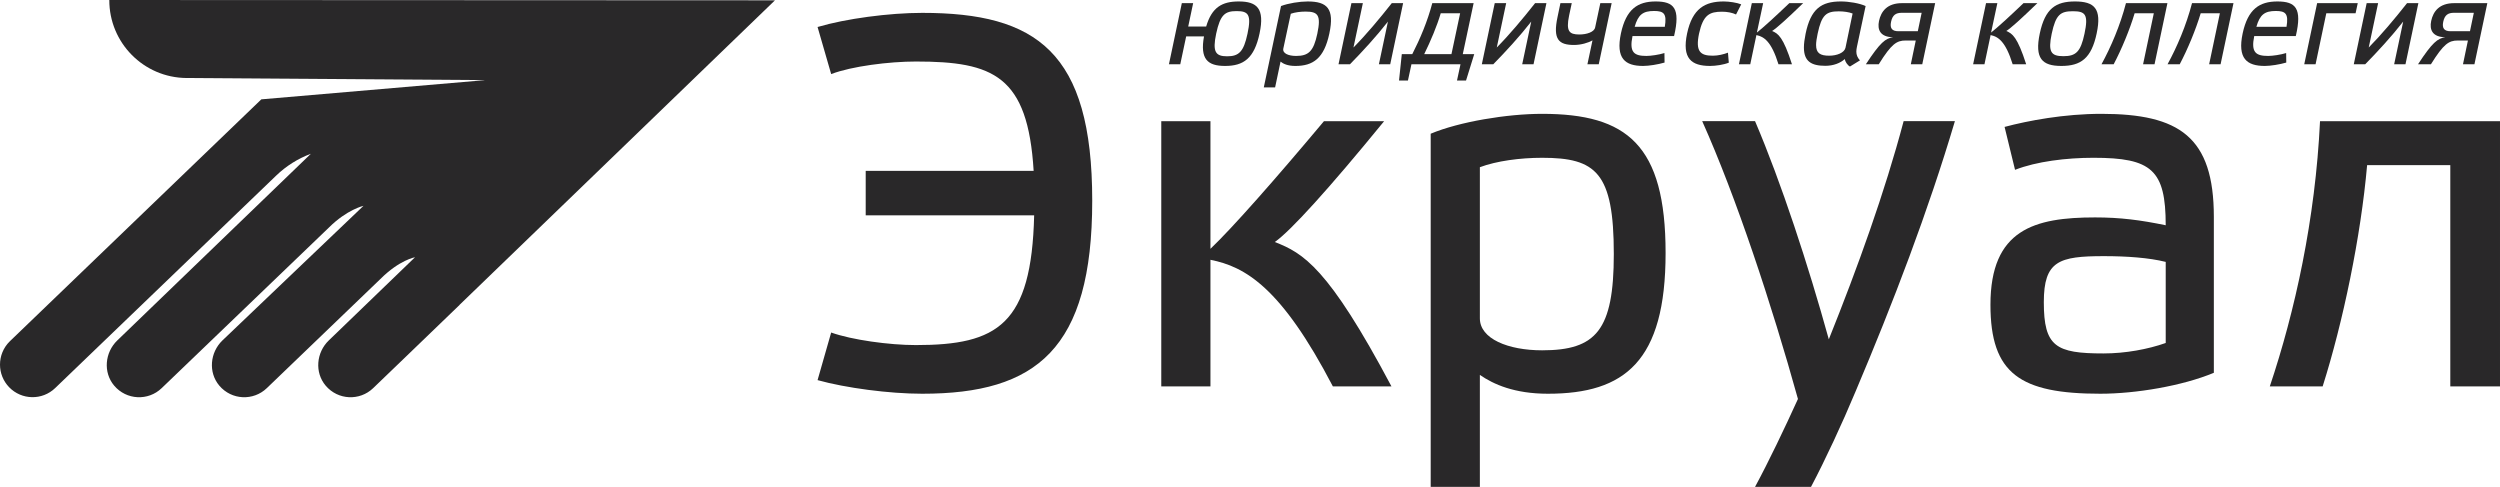 <?xml version="1.0" encoding="UTF-8"?> <!-- Creator: CorelDRAW 2018 (64-Bit) --> <svg xmlns="http://www.w3.org/2000/svg" xmlns:xlink="http://www.w3.org/1999/xlink" xml:space="preserve" width="112.667mm" height="21.941mm" style="shape-rendering:geometricPrecision; text-rendering:geometricPrecision; image-rendering:optimizeQuality; fill-rule:evenodd; clip-rule:evenodd" viewBox="0 0 11279.8 2196.65"> <defs> <style type="text/css"> <![CDATA[ .fil0 {fill:#292829;fill-rule:nonzero} ]]> </style> </defs> <g id="Слой_x0020_1">  <path class="fil0" d="M3905.99 971.58l0 -200.68 757.72 0c-25.95,-429.58 -181.78,-493.33 -531.12,-493.33 -120.37,0 -290.33,21.26 -382.4,56.69l-61.38 -212.44c127.5,-37.79 323.42,-63.75 472.15,-63.75 514.56,0 767.12,174.69 767.12,847.4 0,670.39 -252.56,871.03 -767.12,871.03 -148.73,0 -344.65,-25.96 -472.15,-61.38l61.38 -214.77c92.08,33.02 262.03,56.62 382.4,56.62 368.27,0 521.66,-92.05 533.45,-585.38l-760.05 0z"></path> <path class="fil0" d="M6013.81 1743.43c-233.66,-448.48 -396.56,-540.52 -552.35,-571.21l0 571.21 -221.87 0 0 -1196.74 221.87 0 0 575.94c99.15,-94.4 292.73,-313.94 512.23,-575.94l271.45 0c-252.56,309.22 -422.52,495.7 -493.33,545.25 127.47,49.55 240.77,113.3 526.39,651.49l-264.4 0z"></path> <path class="fil0" d="M6677.06 1436.59c0,92.04 127.47,144 280.9,144 243.17,0 323.42,-89.71 323.42,-434.35 0,-368.2 -80.24,-434.31 -323.42,-434.31 -99.15,0 -205.35,14.17 -280.9,42.45l0 682.22zm-221.87 -833.28c129.83,-54.28 344.6,-89.67 502.76,-89.67 382.43,0 557.08,139.26 557.08,627.86 0,488.68 -184.11,635 -531.09,635 -151.1,0 -245.49,-42.49 -306.89,-84.98l0 505.14 -221.87 0 0 -1593.34z"></path> <path class="fil0" d="M7680.18 546.69l238.44 0c118.01,276.16 240.77,651.49 332.82,984.3 129.83,-323.42 252.56,-663.29 337.57,-984.3l231.31 0c-120.41,405.99 -278.52,819.08 -448.48,1220.34 -59.02,141.62 -136.93,309.21 -200.68,429.62l-252.53 0c61.35,-113.27 134.54,-266.73 193.55,-396.56 -118.04,-424.88 -278.52,-911.16 -431.99,-1253.39z"></path> <path class="fil0" d="M9771.52 1181.65c-75.55,-18.89 -177.03,-25.96 -278.52,-25.96 -203.02,0 -271.46,21.26 -271.46,207.71 0,200.61 54.28,231.31 269.09,231.31 99.15,0 200.65,-18.86 280.9,-47.18l0 -365.87zm217.17 500.4c-141.62,59.02 -351.74,94.44 -512.22,94.44 -361.17,0 -495.71,-89.7 -495.71,-401.29 0,-339.91 198.28,-394.23 472.11,-394.23 113.3,0 205.35,11.86 318.65,35.45 0,-250.19 -63.71,-304.51 -325.75,-304.51 -122.73,0 -257.3,16.53 -354.07,54.32l-47.18 -193.58c106.2,-28.36 269.09,-59.02 436.68,-59.02 351.71,0 507.5,103.87 507.5,465.01l0 703.41z"></path> <path class="fil0" d="M10680.26 744.97c-28.35,323.38 -108.61,708.14 -200.64,998.46l-238.44 0c113.3,-337.54 205.38,-752.99 226.6,-1196.74l812.01 0 0 1196.74 -224.23 0 0 -998.46 -375.31 0z"></path> <path class="fil0" d="M5487.28 151.76c-17.41,82.69 -2.71,102.25 49.49,102.25 52.2,0 74.52,-19.56 91.9,-102.25 18.5,-86.42 3.24,-101.68 -48.96,-101.68 -52.2,0 -73.92,15.26 -92.43,101.68zm-54.92 12.54l-80.48 0 -26.63 125.6 -51.11 0 58.17 -275.7 51.11 0 -22.29 105.49 81.02 0c25.57,-87.55 72.85,-113.09 146.82,-113.09 82.65,0 118,31.55 94.09,144.11 -23.95,113.08 -72.33,146.82 -155.55,146.82 -79.39,0 -113.62,-31.02 -95.15,-133.22z"></path> <path class="fil0" d="M5790.21 219.21c-4.35,21.19 22.29,33.17 57.64,33.17 56.01,0 78.87,-20.66 95.72,-100.06 17.94,-84.84 2.71,-100.06 -53.3,-100.06 -22.85,0 -47.86,3.24 -66.33,9.78l-33.73 157.16zm-10.35 -191.95c32.64,-12.5 83.78,-20.66 120.19,-20.66 88.09,0 121.82,32.07 97.87,144.63 -23.92,112.56 -73.4,146.3 -153.32,146.3 -34.79,0 -54.92,-9.79 -66.9,-19.6l-24.48 116.38 -51.1 0 77.73 -367.04z"></path> <path class="fil0" d="M6262.27 97.4c-52.23,66.9 -114.75,134.85 -171.3,192.49l-51.67 0 58.21 -275.7 51.64 0 -42.42 200.11c57.11,-57.64 118,-130.5 172.92,-200.11l51.11 0 -58.18 275.7 -51.1 0 40.79 -192.49z"></path> <path class="fil0" d="M6500.47 59.86c-16.32,56.01 -45.14,124.53 -74.53,184.36l122.91 0 39.17 -184.36 -87.55 0zm148.44 -45.66l-48.96 230.03 51.67 0 -36.97 119.1 -40.8 0 15.79 -73.43 -221.31 0 -15.79 73.43 -40.23 0 12.5 -119.1 47.29 0c35.35,-69.08 68.51,-147.38 90.27,-230.03l186.52 0z"></path> <path class="fil0" d="M6908.85 97.4c-52.16,66.9 -114.71,134.85 -171.26,192.49l-51.67 0 58.21 -275.7 51.63 0 -42.42 200.11c57.12,-57.64 118.01,-130.5 172.92,-200.11l51.11 0 -58.17 275.7 -51.11 0 40.76 -192.49z"></path> <path class="fil0" d="M7040.49 14.2l51.14 0 -11.96 56.01c-14.7,71.23 0.52,85.4 46.22,85.4 33.17,0 66.87,-10.91 71.2,-31.58l23.42 -109.84 51.11 0 -58.21 275.7 -51.1 0 22.85 -107.65c-17.94,10.31 -51.14,20.66 -82.65,20.66 -69.61,0 -96.81,-24.48 -75.05,-126.17l13.03 -62.54z"></path> <path class="fil0" d="M7375.53 120.79l135.94 0c9.78,-58.74 -3.81,-71.24 -48.39,-71.24 -50.05,0 -71.8,16.32 -87.55,71.24zm134.85 161.51c-29.91,8.69 -70.67,15.23 -96.81,15.23 -81.54,0 -123.96,-33.74 -100.06,-146.82 23.38,-109.32 75.58,-144.11 156.6,-144.11 82.69,0 112.56,30.45 83.22,156.07l-187.62 0c-15.19,73.93 7.1,89.71 63.08,89.71 19.6,0 57.11,-5.44 81.01,-13.04l0.57 42.95z"></path> <path class="fil0" d="M7800.23 282.83c-22.82,9.25 -59.26,14.7 -84.27,14.7 -84.84,0 -127.78,-33.74 -103.87,-146.82 23.95,-112.56 81.02,-144.11 165.32,-144.11 25.01,0 59.8,5.44 78.83,13.04l-23.38 45.7c-16.85,-8.16 -40.23,-12.53 -63.08,-12.53 -56.01,0 -85.36,13.63 -103.87,98.95 -16.85,81.02 6.01,99.54 62.02,99.54 23.91,0 48.39,-6.01 68.48,-13.61l3.81 45.14z"></path> <path class="fil0" d="M8024.3 289.9c-32.08,-103.31 -65.24,-124.53 -99.54,-131.6l-27.72 131.6 -51.11 0 58.17 -275.7 51.15 0 -28.29 132.69c27.72,-21.77 83.21,-72.33 146.29,-132.69l62.51 0c-73.4,71.23 -121.25,114.18 -140.28,125.63 27.19,11.4 50.01,26.1 89.7,150.07l-60.88 0z"></path> <path class="fil0" d="M8358.77 60.95c-16.89,-6.53 -40.27,-9.78 -62.52,-9.78 -56.01,0 -77.24,15.26 -95.18,100.59 -4.35,21.23 -7.07,38.07 -7.07,51.15 0,36.94 18.48,48.39 59.27,48.39 35.35,0 68.52,-13.61 73.4,-35.89l32.11 -154.45zm-122.88 236c-63.64,0 -96.8,-20.13 -96.8,-82.65 0,-17.41 2.71,-38.07 7.59,-61.98 23.39,-113.09 71.24,-145.73 159.32,-145.73 36.45,0 84.31,8.16 111.5,20.66l-39.17 183.8c-1.62,7.59 -2.72,15.22 -2.72,21.72 0,14.7 4.92,27.19 16.32,39.7l-45.13 27.73c-11.41,-5.98 -21.76,-22.29 -23.39,-33.7 -19.56,17.94 -51.1,30.45 -87.52,30.45z"></path> <path class="fil0" d="M8670.38 57.71l-89.17 0c-27.2,0 -42.42,9.78 -48.92,40.79 -6.01,28.82 4.34,42.42 33.16,42.42l87.55 0 17.38 -83.21zm-192.48 36.97c9.25,-43.51 36.97,-80.48 103.83,-80.48l149.54 0 -58.17 275.7 -51.64 0 22.29 -107.12 -46.23 0c-39.7,0 -63.6,15.22 -120.72,107.12l-58.17 0c64.71,-98.96 88.61,-116.91 122.87,-121.82 -58.7,-1.06 -71.76,-34.22 -63.6,-73.4z"></path> <path class="fil0" d="M9080.96 289.9c-32.08,-103.31 -65.24,-124.53 -99.5,-131.6l-27.72 131.6 -51.15 0 58.21 -275.7 51.11 0 -28.29 132.69c27.76,-21.77 83.21,-72.33 146.29,-132.69l62.55 0c-73.43,71.23 -121.29,114.18 -140.32,125.63 27.19,11.4 50.05,26.1 89.74,150.07l-60.92 0z"></path> <path class="fil0" d="M9257.2 151.76c-17.41,82.69 -3.24,101.69 52.77,101.69 55.97,0 77.73,-19 95.15,-101.69 18.47,-86.42 3.77,-101.12 -52.24,-101.12 -55.98,0 -77.21,14.7 -95.68,101.12zm-53.82 -1.05c23.91,-112.56 72.29,-144.11 158.79,-144.11 86.99,0 121.78,31.55 97.86,144.11 -23.95,113.08 -71.8,146.82 -159.32,146.82 -87.02,0 -121.28,-33.74 -97.33,-146.82z"></path> <path class="fil0" d="M9631.36 59.86c-22.32,74.53 -59.26,163.17 -94.61,230.04l-54.92 0c42.42,-77.78 83.71,-173.45 110.37,-275.7l187.05 0 -58.17 275.7 -51.67 0 48.42 -230.04 -86.46 0z"></path> <path class="fil0" d="M9929.39 59.86c-22.29,74.53 -59.27,163.17 -94.62,230.04l-54.92 0c42.42,-77.78 83.75,-173.45 110.38,-275.7l187.08 0 -58.21 275.7 -51.63 0 48.39 -230.04 -86.46 0z"></path> <path class="fil0" d="M10180.64 120.79l135.95 0c9.78,-58.74 -3.81,-71.24 -48.39,-71.24 -50.02,0 -71.8,16.32 -87.56,71.24zm134.86 161.51c-29.88,8.69 -70.68,15.23 -96.78,15.23 -81.58,0 -124,-33.74 -100.06,-146.82 23.39,-109.32 75.59,-144.11 156.6,-144.11 82.65,0 112.56,30.45 83.22,156.07l-187.62 0c-15.22,73.93 7.07,89.71 63.08,89.71 19.56,0 57.08,-5.44 81.02,-13.04l0.53 42.95z"></path> <polygon class="fil0" points="10447.69,289.9 10396.55,289.9 10454.76,14.2 10637.99,14.2 10628.2,59.86 10496.08,59.86 "></polygon> <path class="fil0" d="M10843.01 97.4c-52.2,66.9 -114.74,134.85 -171.29,192.49l-51.64 0 58.17 -275.7 51.67 0 -42.41 200.11c57.07,-57.64 118,-130.5 172.92,-200.11l51.1 0 -58.17 275.7 -51.11 0 40.76 -192.49z"></path> <path class="fil0" d="M11161.73 57.71l-89.18 0c-27.19,0 -42.41,9.78 -48.95,40.79 -5.97,28.82 4.35,42.42 33.17,42.42l87.55 0 17.41 -83.21zm-192.48 36.97c9.21,-43.51 36.97,-80.48 103.83,-80.48l149.54 0 -58.17 275.7 -51.67 0 22.29 -107.12 -46.2 0c-39.7,0 -63.6,15.22 -120.72,107.12l-58.2 0c64.7,-98.96 88.64,-116.91 122.9,-121.82 -58.73,-1.06 -71.76,-34.22 -63.6,-73.4z"></path> <path class="fil0" d="M3496.58 1.41l-3003.4 -1.41c-0.53,193.18 155.15,350.5 348.34,351.98l1348.48 9.47 -1010.87 86.78 -1134.13 1090.96c-30.13,29.02 -45.19,67.83 -44.99,106.62 0.19,36.44 13.85,72.88 41.13,101.2l0 0c56.34,58.45 149.36,60.18 207.83,3.84l997.17 -958.62c44.85,-43.23 98.11,-76.71 156.49,-98.43l-873.36 842.18c-56.38,54.32 -64.61,144.28 -14.07,204.04 55.42,65.49 153.6,69.72 214.38,11.12l753.96 -724c81.94,-81.94 156.49,-98.43 156.49,-98.43l-636.42 607.27c-56.39,54.32 -64.6,144.28 -14.04,204.04 55.38,65.49 153.59,69.72 214.37,11.12l512.13 -492.09c86.51,-86.5 156.49,-98.43 156.49,-98.43l-389.11 375.37c-56.38,54.32 -64.61,144.28 -14.05,204.04 55.39,65.49 153.59,69.72 214.37,11.12l135.51 -130.32 0.19 -0.18 253.71 -244.47 -0.23 -0.25 1423.61 -1374.49z"></path> </g> </svg> 